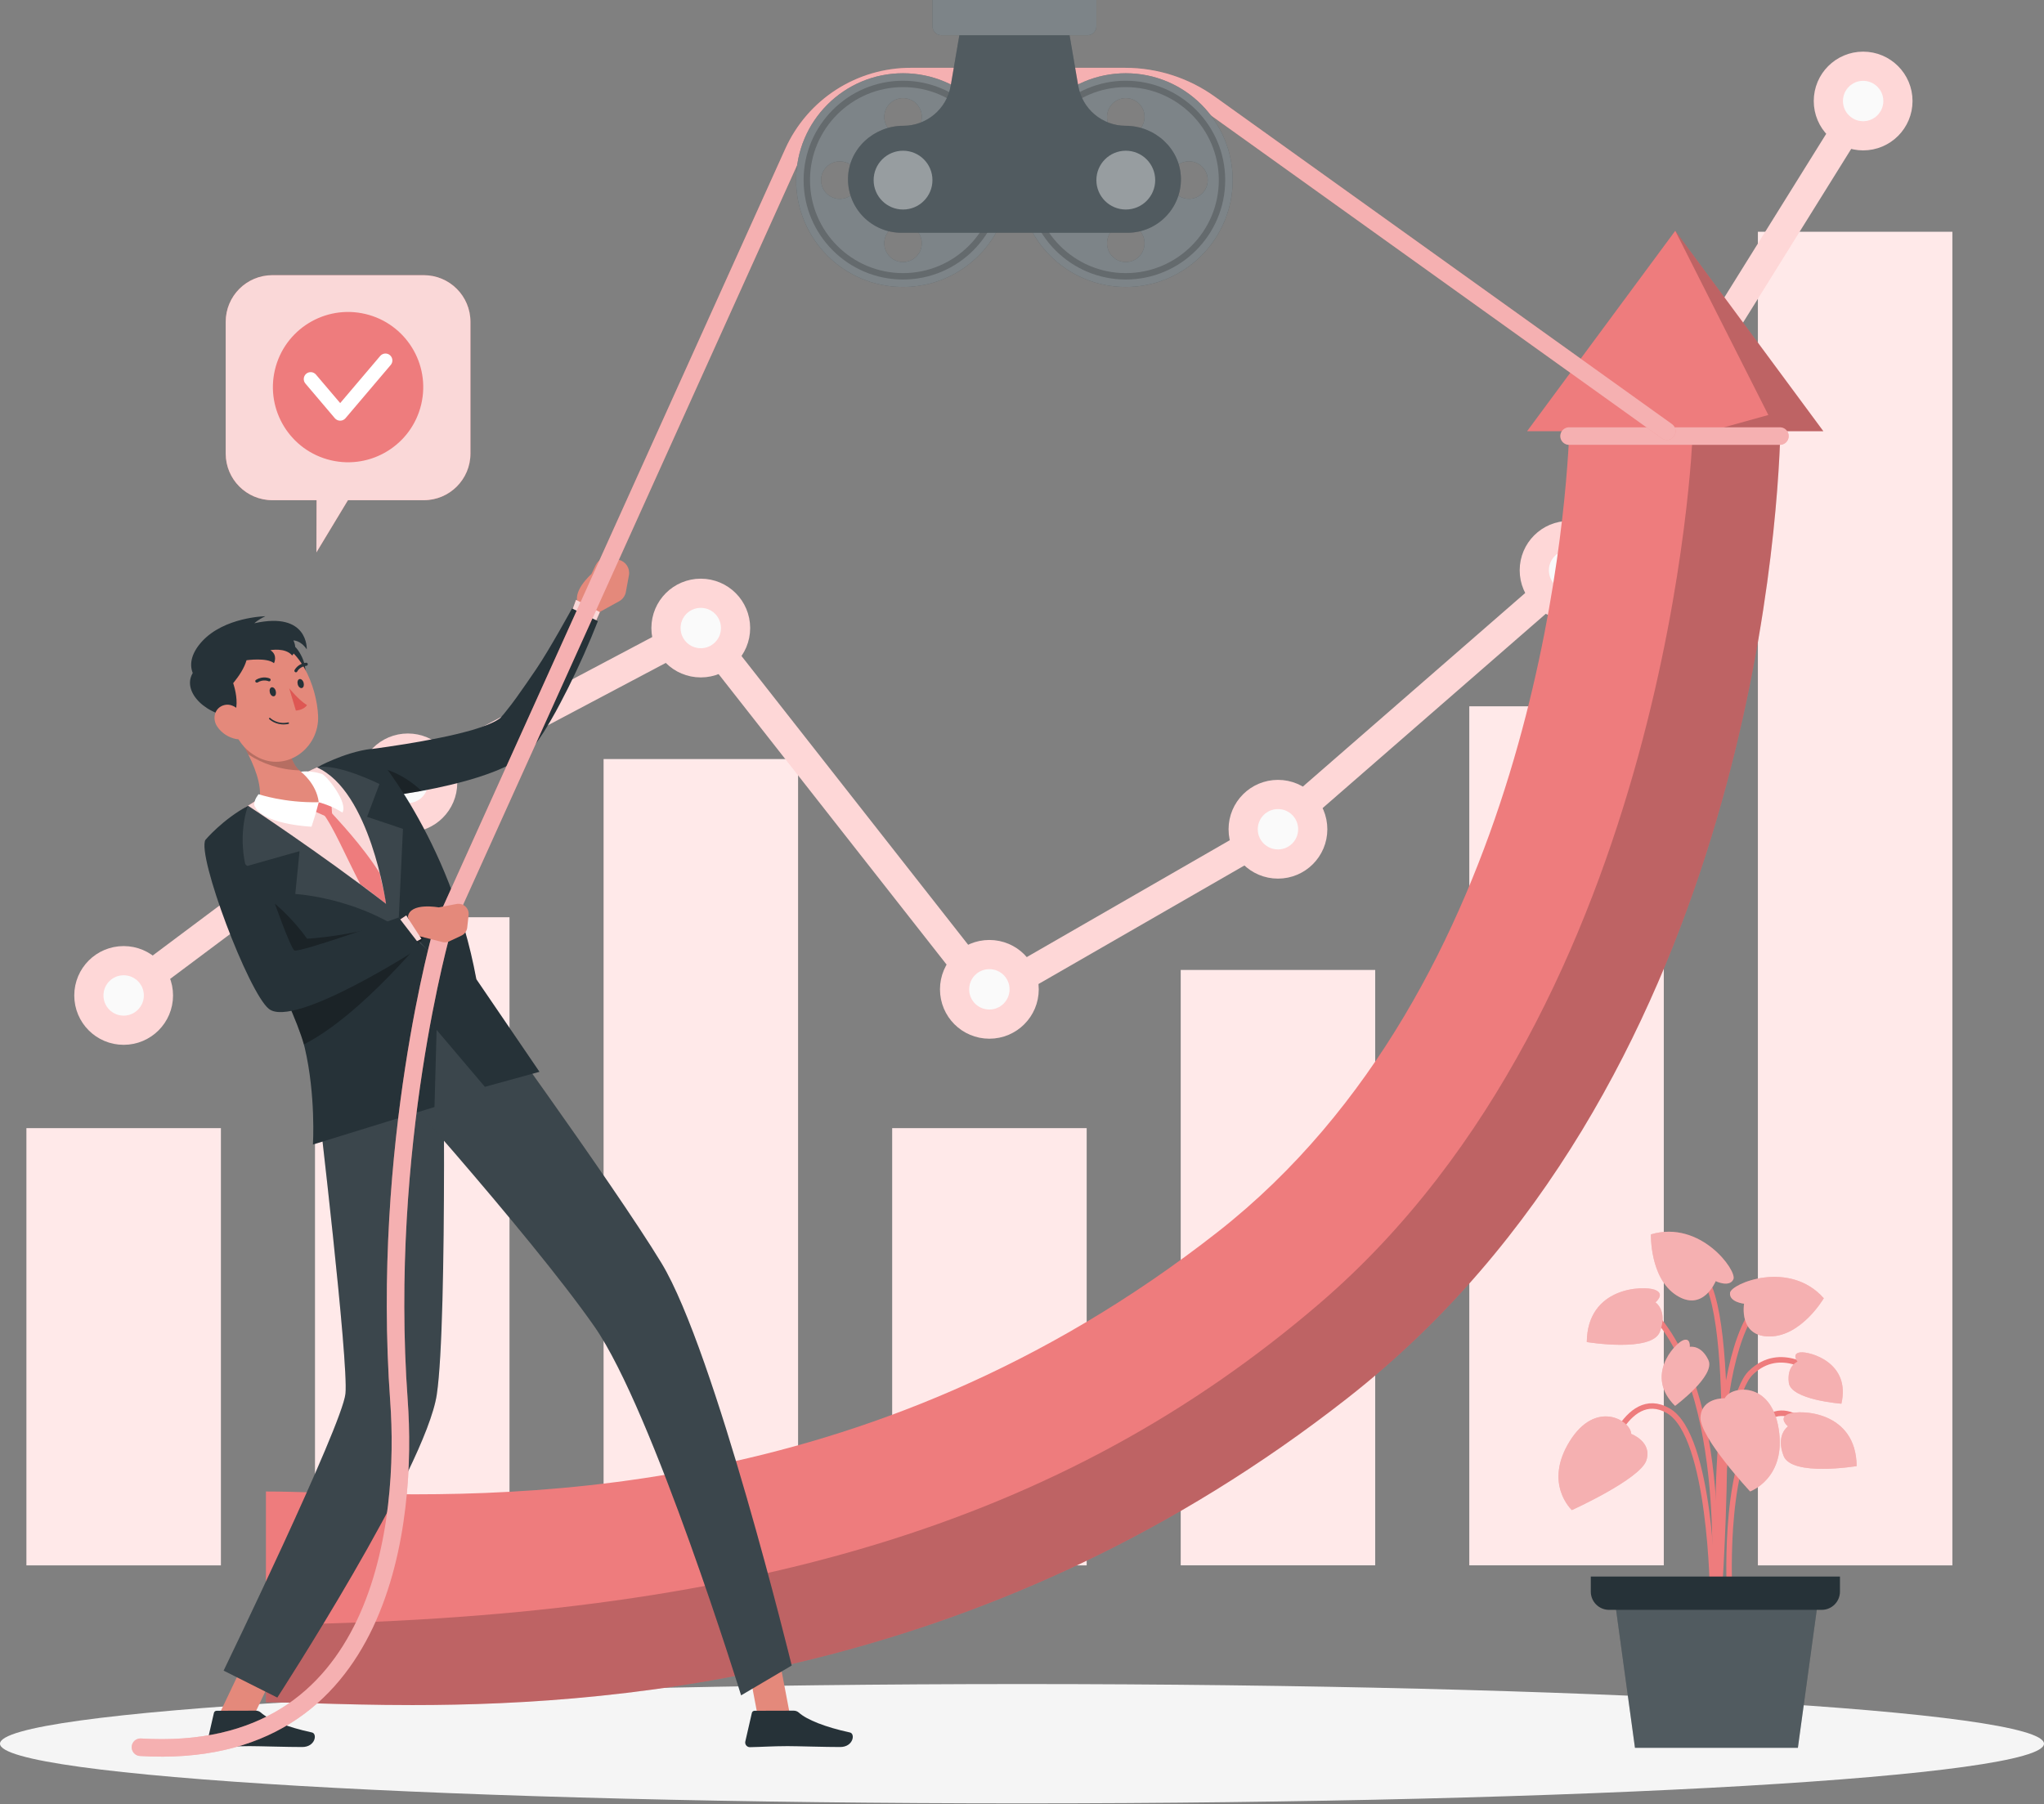 <svg width="350" height="309" viewBox="0 0 350 309" fill="none" xmlns="http://www.w3.org/2000/svg">
<rect x="0" y="0" width="350" height="309" fill="#808080" stroke="none"/>
<g clip-path="url(#clip0_391_9267)">
<path d="M37.827 193.223H4.521V268.11H37.827V193.223Z" fill="#FFE9E9"/>
<path d="M87.243 157.102H53.938V268.11H87.243V157.102Z" fill="#FFE9E9"/>
<path d="M136.658 130.007H103.354V268.11H136.658V130.007Z" fill="#FFE9E9"/>
<path d="M186.075 193.223H152.77V268.11H186.075V193.223Z" fill="#FFE9E9"/>
<path d="M235.481 166.128H202.176V268.101H235.481V166.128Z" fill="#FFE9E9"/>
<path d="M284.897 120.972H251.592V268.101H284.897V120.972Z" fill="#FFE9E9"/>
<path d="M334.313 39.695H301.008V268.11H334.313V39.695Z" fill="#FFE9E9"/>
<path d="M21.174 170.496L69.841 134.086L120.006 107.533L169.413 170.496L217.845 142.607L268.732 98.29L320.097 15.777" stroke="#FED7D7" stroke-width="5" stroke-miterlimit="10"/>
<path d="M27.131 170.496C27.131 173.782 24.468 176.453 21.174 176.453C17.879 176.453 15.217 173.791 15.217 170.496C15.217 167.202 17.879 164.539 21.174 164.539C24.468 164.539 27.131 167.202 27.131 170.496Z" fill="#FAFAFA" stroke="#FED7D7" stroke-width="5" stroke-miterlimit="10"/>
<path d="M69.84 140.043C73.13 140.043 75.797 137.376 75.797 134.086C75.797 130.796 73.13 128.129 69.84 128.129C66.55 128.129 63.883 130.796 63.883 134.086C63.883 137.376 66.55 140.043 69.84 140.043Z" fill="#FAFAFA" stroke="#FED7D7" stroke-width="5" stroke-miterlimit="10"/>
<path d="M125.953 107.569C125.953 110.854 123.29 113.526 119.996 113.526C116.702 113.526 114.039 110.863 114.039 107.569C114.039 104.274 116.702 101.612 119.996 101.612C123.29 101.612 125.953 104.274 125.953 107.569Z" fill="#FAFAFA" stroke="#FED7D7" stroke-width="5" stroke-miterlimit="10"/>
<path d="M175.369 169.449C175.369 172.735 172.706 175.406 169.412 175.406C166.118 175.406 163.455 172.744 163.455 169.449C163.455 166.155 166.118 163.492 169.412 163.492C172.706 163.492 175.369 166.155 175.369 169.449Z" fill="#FAFAFA" stroke="#FED7D7" stroke-width="5" stroke-miterlimit="10"/>
<path d="M218.828 147.986C222.118 147.986 224.785 145.319 224.785 142.029C224.785 138.739 222.118 136.072 218.828 136.072C215.538 136.072 212.871 138.739 212.871 142.029C212.871 145.319 215.538 147.986 218.828 147.986Z" fill="#FAFAFA" stroke="#FED7D7" stroke-width="5" stroke-miterlimit="10"/>
<path d="M268.678 103.634C271.968 103.634 274.635 100.967 274.635 97.677C274.635 94.387 271.968 91.72 268.678 91.72C265.388 91.72 262.721 94.387 262.721 97.677C262.721 100.967 265.388 103.634 268.678 103.634Z" fill="#FAFAFA" stroke="#FED7D7" stroke-width="5" stroke-miterlimit="10"/>
<path d="M319.031 23.259C322.321 23.259 324.988 20.592 324.988 17.302C324.988 14.012 322.321 11.345 319.031 11.345C315.741 11.345 313.074 14.012 313.074 17.302C313.074 20.592 315.741 23.259 319.031 23.259Z" fill="#FAFAFA" stroke="#FED7D7" stroke-width="5" stroke-miterlimit="10"/>
<path d="M175 308.87C271.65 308.87 350 304.295 350 298.653C350 293.01 271.65 288.436 175 288.436C78.35 288.436 0 293.01 0 298.653C0 304.295 78.35 308.87 175 308.87Z" fill="#F5F5F5"/>
<path d="M310.9 235.12C310.9 235.12 304.925 230.138 299.798 235.12C294.671 240.103 293.688 270.962 293.688 270.962" stroke="#EE7C7D" stroke-width="0.94" stroke-miterlimit="10"/>
<path d="M293.264 276.918C293.264 276.918 296.784 240.698 283.525 225.481" stroke="#EE7C7D" stroke-width="0.94" stroke-miterlimit="10"/>
<path d="M294.527 273.1C294.527 273.1 291.81 231.871 301.756 222.728" stroke="#EE7C7D" stroke-width="0.94" stroke-miterlimit="10"/>
<path d="M293.264 273.1C293.264 273.1 293.029 245.852 285.646 241.619C278.254 237.386 274.49 251.195 274.49 251.195" stroke="#EE7C7D" stroke-width="0.94" stroke-miterlimit="10"/>
<path d="M296.179 273.1C296.179 273.1 294.969 252.188 300.701 244.705C306.423 237.232 312.452 247.91 312.452 247.91" stroke="#EE7C7D" stroke-width="0.94" stroke-miterlimit="10"/>
<path d="M294.184 275.908C294.184 275.908 297.884 226.997 291.756 218.702" stroke="#EE7C7D" stroke-width="0.94" stroke-miterlimit="10"/>
<path d="M279.31 245.59C279.31 245.59 282.993 246.953 281.9 250.157C280.808 253.361 269.156 258.641 269.156 258.641C269.156 258.641 264.273 254.165 268.759 246.89C273.245 239.615 279.22 243.289 279.319 245.59H279.31Z" fill="#EE7C7D"/>
<path opacity="0.4" d="M279.31 245.59C279.31 245.59 282.993 246.953 281.9 250.157C280.808 253.361 269.156 258.641 269.156 258.641C269.156 258.641 264.273 254.165 268.759 246.89C273.245 239.615 279.22 243.289 279.319 245.59H279.31Z" fill="white"/>
<path d="M295.33 239.489C295.33 239.489 291.404 239.326 291.178 242.711C290.952 246.096 299.68 255.446 299.68 255.446C299.68 255.446 305.908 253.199 304.572 244.76C303.237 236.321 296.305 237.413 295.33 239.498V239.489Z" fill="#EE7C7D"/>
<path opacity="0.4" d="M295.33 239.489C295.33 239.489 291.404 239.326 291.178 242.711C290.952 246.096 299.68 255.446 299.68 255.446C299.68 255.446 305.908 253.199 304.572 244.76C303.237 236.321 296.305 237.413 295.33 239.498V239.489Z" fill="white"/>
<path d="M298.652 223.297C298.652 223.297 296.035 223.017 296.242 221.419C296.45 219.822 306.414 215.724 312.29 222.358C312.29 222.358 308.526 228.82 303.084 228.902C297.641 228.983 298.643 223.288 298.643 223.288L298.652 223.297Z" fill="#EE7C7D"/>
<path opacity="0.4" d="M298.652 223.297C298.652 223.297 296.035 223.017 296.242 221.419C296.45 219.822 306.414 215.724 312.29 222.358C312.29 222.358 308.526 228.82 303.084 228.902C297.641 228.983 298.643 223.288 298.643 223.288L298.652 223.297Z" fill="white"/>
<path d="M293.779 219.425C293.779 219.425 296.144 220.571 296.811 219.109C297.479 217.647 291.188 208.892 282.695 211.419C282.695 211.419 282.47 218.892 287.046 221.843C291.622 224.795 293.779 219.434 293.779 219.434V219.425Z" fill="#EE7C7D"/>
<path opacity="0.4" d="M293.779 219.425C293.779 219.425 296.144 220.571 296.811 219.109C297.479 217.647 291.188 208.892 282.695 211.419C282.695 211.419 282.47 218.892 287.046 221.843C291.622 224.795 293.779 219.434 293.779 219.434V219.425Z" fill="white"/>
<path d="M306.171 244.308C306.171 244.308 304.366 242.846 306.315 242.142C308.265 241.429 317.823 241.637 317.922 251.105C317.922 251.105 306.785 252.955 305.404 249.345C304.023 245.735 306.162 244.308 306.162 244.308H306.171Z" fill="#EE7C7D"/>
<path opacity="0.4" d="M306.171 244.308C306.171 244.308 304.366 242.846 306.315 242.142C308.265 241.429 317.823 241.637 317.922 251.105C317.922 251.105 306.785 252.955 305.404 249.345C304.023 245.735 306.162 244.308 306.162 244.308H306.171Z" fill="white"/>
<path d="M283.462 223.062C283.462 223.062 285.268 221.6 283.318 220.896C281.368 220.183 271.81 220.39 271.711 229.858C271.711 229.858 282.849 231.709 284.23 228.098C285.611 224.488 283.471 223.062 283.471 223.062H283.462Z" fill="#EE7C7D"/>
<path opacity="0.4" d="M283.462 223.062C283.462 223.062 285.268 221.6 283.318 220.896C281.368 220.183 271.81 220.39 271.711 229.858C271.711 229.858 282.849 231.709 284.23 228.098C285.611 224.488 283.471 223.062 283.471 223.062H283.462Z" fill="white"/>
<path d="M289.347 230.689C289.347 230.689 289.509 228.92 288.074 229.615C286.639 230.31 281.657 235.689 286.829 240.789C286.829 240.789 293.787 235.635 292.533 232.954C291.278 230.274 289.356 230.689 289.356 230.689H289.347Z" fill="#EE7C7D"/>
<path opacity="0.4" d="M289.347 230.689C289.347 230.689 289.509 228.92 288.074 229.615C286.639 230.31 281.657 235.689 286.829 240.789C286.829 240.789 293.787 235.635 292.533 232.954C291.278 230.274 289.356 230.689 289.356 230.689H289.347Z" fill="white"/>
<path d="M307.787 233.216C307.787 233.216 306.704 231.799 308.292 231.627C309.872 231.456 316.957 233.342 315.305 240.419C315.305 240.419 306.677 239.769 306.307 236.835C305.937 233.902 307.787 233.225 307.787 233.225V233.216Z" fill="#EE7C7D"/>
<path opacity="0.4" d="M307.787 233.216C307.787 233.216 306.704 231.799 308.292 231.627C309.872 231.456 316.957 233.342 315.305 240.419C315.305 240.419 306.677 239.769 306.307 236.835C305.937 233.902 307.787 233.225 307.787 233.225V233.216Z" fill="white"/>
<path d="M279.96 299.356H307.858L311.568 272.225H276.25L279.96 299.356Z" fill="#263238"/>
<path opacity="0.2" d="M279.96 299.356H307.858L311.568 272.225H276.25L279.96 299.356Z" fill="white"/>
<path d="M315.061 270.023V272.604C315.061 274.328 313.662 275.727 311.938 275.727H275.519C273.795 275.727 272.396 274.328 272.396 272.604V270.023H315.061Z" fill="#263238"/>
<path d="M312.219 73.858H304.863C304.366 91.656 298.508 186.3 230.797 239.408C170.623 286.594 107.668 292.037 70.627 292.037C64.137 292.037 58.451 291.874 53.703 291.73C50.472 291.64 47.674 291.558 45.535 291.558V255.455C48.207 255.455 51.248 255.546 54.769 255.645C85.059 256.529 148.086 258.389 208.522 210.995C262.072 168.998 268.056 89.662 268.724 73.858H261.485L286.856 39.533L312.219 73.858Z" fill="#EE7C7D"/>
<path opacity="0.2" d="M312.219 73.858H304.863C304.366 91.656 298.508 186.3 230.797 239.408C170.623 286.594 107.668 292.037 70.627 292.037C64.137 292.037 58.451 291.874 53.703 291.73C50.472 291.64 47.674 291.558 45.535 291.558V278.272C127.2 277.361 182.067 260.916 225.969 223.234C286.252 171.48 289.817 74.688 289.817 74.688L302.796 71.078L286.856 39.533L312.219 73.858Z" fill="black"/>
<path d="M268.678 74.688H304.781" stroke="#EE7C7D" stroke-width="3" stroke-linecap="round" stroke-linejoin="round"/>
<path opacity="0.4" d="M268.678 74.688H304.781" stroke="white" stroke-width="3" stroke-linecap="round" stroke-linejoin="round"/>
<path d="M72.567 47.132H46.636C42.223 47.132 38.648 50.706 38.648 55.12V77.684C38.648 82.098 42.223 85.672 46.636 85.672H54.209L54.182 94.608L59.579 85.672H72.567C76.981 85.672 80.555 82.098 80.555 77.684V55.12C80.555 50.706 76.981 47.132 72.567 47.132Z" fill="#EE7C7D"/>
<path opacity="0.7" d="M72.567 47.132H46.636C42.223 47.132 38.648 50.706 38.648 55.12V77.684C38.648 82.098 42.223 85.672 46.636 85.672H54.209L54.182 94.608L59.579 85.672H72.567C76.981 85.672 80.555 82.098 80.555 77.684V55.12C80.555 50.706 76.981 47.132 72.567 47.132Z" fill="white"/>
<path d="M72.127 69.26C73.76 62.341 69.475 55.409 62.557 53.776C55.639 52.144 48.707 56.428 47.074 63.346C45.441 70.265 49.725 77.197 56.644 78.83C63.562 80.462 70.494 76.178 72.127 69.26Z" fill="#EE7C7D"/>
<path d="M58.243 72.052C57.9 72.052 57.566 71.899 57.341 71.637L52.295 65.689C51.871 65.193 51.934 64.444 52.431 64.019C52.927 63.595 53.676 63.658 54.1 64.155L58.252 69.038L65.103 60.969C65.527 60.472 66.276 60.409 66.772 60.833C67.269 61.258 67.332 62.007 66.908 62.503L59.155 71.637C58.929 71.899 58.604 72.052 58.252 72.052H58.243Z" fill="white"/>
<path d="M102.017 96.765L101.277 98.308C101.277 98.308 97.648 101.512 99.156 103.624L102.098 105.141L106.015 102.984C106.62 102.65 107.044 102.063 107.17 101.386L107.694 98.534C107.911 97.352 107.18 96.205 106.015 95.898L104.679 95.546C103.614 95.267 102.495 95.781 102.017 96.774V96.765Z" fill="#E4897B"/>
<path d="M97.801 105.06L98.631 102.74L102.72 104.834L101.763 106.973L97.801 105.06Z" fill="#EE7C7D"/>
<path opacity="0.7" d="M97.801 105.06L98.631 102.74L102.72 104.834L101.763 106.973L97.801 105.06Z" fill="white"/>
<path d="M102.378 106.377C100.852 110.258 99.173 114.031 97.314 117.759C96.375 119.618 95.419 121.486 94.345 123.328C94.083 123.788 93.803 124.248 93.514 124.718C93.234 125.178 92.955 125.647 92.621 126.117L92.142 126.83L91.583 127.57L91.303 127.94C91.177 128.093 91.005 128.265 90.852 128.427C90.536 128.779 90.247 128.996 89.931 129.258C88.731 130.214 87.621 130.801 86.528 131.324C85.436 131.839 84.371 132.263 83.315 132.633C81.203 133.382 79.109 133.951 77.033 134.447C75.409 134.836 73.802 135.169 72.186 135.467C70.381 135.801 68.567 136.081 66.726 136.307C65.977 136.406 65.228 136.496 64.469 136.577L63.549 128.301C67.412 127.786 71.419 127.155 75.246 126.378C77.16 125.999 79.046 125.548 80.833 125.043C81.727 124.781 82.584 124.492 83.369 124.176C84.146 123.878 84.886 123.517 85.31 123.228C85.4 123.165 85.526 123.093 85.554 123.066C85.581 123.039 85.599 123.039 85.644 123.003L85.842 122.777L86.249 122.317L86.673 121.784C86.962 121.432 87.259 121.062 87.548 120.674C87.837 120.295 88.126 119.907 88.415 119.501C89.561 117.894 90.716 116.242 91.844 114.564C94.119 111.215 97.946 104.211 97.946 104.211L102.378 106.377Z" fill="#263238"/>
<path opacity="0.3" d="M72.186 135.467C70.381 135.801 68.567 136.081 66.726 136.307L65.525 131.622C65.525 131.622 68.874 132.326 72.186 135.467Z" fill="black"/>
<path d="M36.166 143.762C39.65 148.807 42.159 153.464 44.722 158.699C46.6 162.544 48.233 166.281 49.641 169.711C52.945 177.762 54.976 184.098 55.959 186.138C59.777 184.405 74.625 177.672 83.028 173.854C75.924 141.18 62.927 128.526 62.927 128.526C62.927 128.526 59.642 129.294 56.041 130.693C55.571 130.873 55.093 131.072 54.615 131.279C51.537 132.615 46.789 135.341 43.594 137.29C42.926 137.697 42.258 138.13 41.618 138.554C38.377 140.729 36.166 143.762 36.166 143.762Z" fill="#EE7C7D"/>
<path opacity="0.7" d="M36.166 143.762C39.65 148.807 42.159 153.464 44.722 158.699C46.6 162.544 48.233 166.281 49.641 169.711C52.945 177.762 54.976 184.098 55.959 186.138C59.777 184.405 74.625 177.672 83.028 173.854C75.924 141.18 62.927 128.526 62.927 128.526C62.927 128.526 59.642 129.294 56.041 130.693C55.571 130.873 55.093 131.072 54.615 131.279C51.537 132.615 46.789 135.341 43.594 137.29C42.926 137.697 42.258 138.13 41.618 138.554C38.377 140.729 36.166 143.762 36.166 143.762Z" fill="white"/>
<path d="M37.221 294.284L42.428 296.017L47.934 284.455L42.726 282.713L37.221 294.284Z" fill="#E4897B"/>
<path d="M130.142 295.981L135.377 294.311L132.985 281.729L127.75 283.399L130.142 295.981Z" fill="#E4897B"/>
<path d="M75.842 169.964C75.842 169.964 76.699 226.095 74.795 238.839C72.9 251.574 47.483 290.746 47.483 290.746L38.295 286.134C38.295 286.134 58.594 244.155 59.153 238.704C59.713 233.252 54.433 188.629 54.433 188.629L75.833 169.964H75.842Z" fill="#263238"/>
<path opacity="0.1" d="M54.433 188.62C54.433 188.62 54.632 190.299 54.947 193.051C55.372 196.752 56.012 202.393 56.662 208.494C58.025 221.149 59.46 235.725 59.153 238.695C58.594 244.146 38.295 286.125 38.295 286.125L47.483 290.728C47.483 290.728 72.891 251.556 74.786 238.821C76.69 226.077 75.833 169.955 75.833 169.955L54.433 188.611V188.62Z" fill="white"/>
<path d="M79.353 167.491C79.353 167.491 104.914 202.574 113.272 216.347C122.424 231.429 135.565 285.259 135.565 285.259L126.901 290.367C126.901 290.367 111.819 241.601 101.8 227.223C90.59 211.139 62.502 180.036 62.502 180.036L79.362 167.5L79.353 167.491Z" fill="#263238"/>
<g opacity="0.1">
<path d="M79.353 167.491C79.353 167.491 104.914 202.574 113.272 216.347C122.424 231.429 135.565 285.259 135.565 285.259L126.901 290.367C126.901 290.367 111.819 241.601 101.8 227.223C90.59 211.139 62.502 180.036 62.502 180.036L79.362 167.5L79.353 167.491Z" fill="white"/>
</g>
<path d="M135.908 292.993L129.211 293.011C128.985 293.011 128.787 293.165 128.741 293.391L127.622 298.273C127.505 298.779 127.902 299.257 128.417 299.248C130.574 299.203 132.144 299.077 134.852 299.068C136.522 299.068 141.549 299.23 143.86 299.221C146.116 299.221 146.486 296.938 145.538 296.73C141.314 295.818 138.137 294.546 136.792 293.327C136.549 293.111 136.233 292.993 135.908 292.993Z" fill="#263238"/>
<path d="M56.266 138.671C57.81 140.395 61.961 144.692 65.039 149.574C65.193 150.811 66.05 153.501 66.095 154.791C65.003 153.988 62.891 152.255 61.718 151.488C59.172 146.596 57.015 141.442 55.201 139.177L56.257 138.662L56.266 138.671Z" fill="#EE7C7D"/>
<path d="M56.916 140.314L56.735 137.381L54.578 137.399L53.576 138.834L56.916 140.314Z" fill="#EE7C7D"/>
<path d="M54.496 137.435C50.408 139.366 46.906 138.96 44.171 137.859C45.109 135.603 44.035 132.245 42.519 129.221C41.626 127.416 40.57 125.719 39.703 124.465L49.316 127.335C49.631 129.212 50.128 130.963 51.274 131.947C52.059 132.642 53.169 132.967 54.731 132.696C55.968 133.608 57.628 135.955 54.496 137.435Z" fill="#E4897B"/>
<path d="M54.578 137.399C54.578 137.399 54.064 139.457 53.342 141.596C50.779 141.442 44.596 140.711 43.54 137.904C43.45 136.984 44.28 136.027 44.28 136.027C44.28 136.027 48.667 137.534 54.578 137.399Z" fill="white"/>
<path d="M54.578 137.399C54.578 137.399 56.798 137.976 58.631 139.168C59.642 137.444 55.932 132.85 55.12 132.552C52.944 131.884 51.527 132.182 51.527 132.182C51.527 132.182 54.199 134.204 54.578 137.399Z" fill="white"/>
<path opacity="0.2" d="M51.274 131.947C47.907 131.839 44.929 130.801 42.519 129.221C41.626 127.416 40.57 125.719 39.703 124.465L49.316 127.335C49.631 129.212 50.128 130.963 51.274 131.947Z" fill="black"/>
<path d="M92.378 183.574L83.027 186.147L74.76 176.39L74.398 189.604L53.585 196.03C53.585 196.03 54.1 187.663 52.186 179.468C52.141 179.278 52.096 179.089 52.033 178.881C51.004 175.108 47.782 168.176 44.424 161.47C39.92 152.454 35.182 143.843 35.182 143.843C35.182 143.843 38.079 140.386 42.474 138.003C42.474 138.003 54.569 145.937 66.104 154.8C66.104 154.8 63.387 135.467 54.271 131.433C54.271 131.433 58.955 128.824 63.568 128.265C63.568 128.265 77.097 143.338 81.565 167.707L92.378 183.574Z" fill="#263238"/>
<path opacity="0.1" d="M51.293 145.784L50.562 153.122C50.562 153.122 63.721 153.772 73.261 162.779L68.288 157.138L69.001 141.966L62.855 139.899L64.976 134.285C64.976 134.285 57.719 130.657 54.28 131.433C63.387 135.467 66.113 154.791 66.113 154.791C54.578 145.937 42.475 137.995 42.475 137.995C42.475 137.995 40.697 142.408 42.069 148.392L51.293 145.784Z" fill="white"/>
<path d="M50.768 111.026C52.194 112.704 53.539 116.811 50.29 116.667C47.041 116.513 48.322 108.146 50.768 111.026Z" fill="#263238"/>
<path d="M37.943 119.519C39.748 124.609 40.542 127.687 43.918 129.573C49 132.407 54.713 128.138 54.469 122.597C54.253 117.605 51.337 110.114 45.678 109.554C40.1 109.004 36.138 114.428 37.943 119.519Z" fill="#E4897B"/>
<path d="M40.281 115.349L37.934 109.798C37.934 109.798 31.842 111.856 33.376 114.771C30.786 117.777 34.486 122.218 39.938 122.858C41.535 119.916 39.297 115.385 39.297 115.385C39.604 115.385 39.938 115.385 40.281 115.358V115.349Z" fill="#263238"/>
<path d="M37.176 124.411C37.97 125.629 39.261 126.36 40.434 126.577C42.203 126.902 42.935 125.277 42.321 123.68C41.77 122.244 40.182 120.349 38.467 120.746C36.779 121.134 36.264 123.021 37.176 124.411Z" fill="#E4897B"/>
<path d="M46.211 118.634C46.328 119.058 46.654 119.329 46.933 119.248C47.213 119.167 47.33 118.761 47.213 118.336C47.096 117.912 46.771 117.641 46.491 117.723C46.211 117.804 46.094 118.21 46.211 118.634Z" fill="#263238"/>
<path d="M50.985 117.226C51.102 117.65 51.427 117.921 51.707 117.84C51.986 117.759 52.104 117.353 51.986 116.928C51.869 116.504 51.544 116.233 51.264 116.315C50.985 116.396 50.867 116.802 50.985 117.226Z" fill="#263238"/>
<path d="M49.523 117.885C49.523 117.885 51.175 119.943 52.565 120.764C52.014 121.64 50.661 121.703 50.661 121.703L49.523 117.894V117.885Z" fill="#DE5753"/>
<path d="M48.82 124.068C49 124.059 49.19 124.032 49.389 123.987C49.461 123.969 49.506 123.905 49.488 123.833C49.47 123.761 49.407 123.716 49.334 123.734C47.439 124.131 46.293 122.994 46.284 122.985C46.23 122.931 46.148 122.931 46.103 122.985C46.049 123.039 46.049 123.12 46.103 123.165C46.148 123.21 47.141 124.185 48.82 124.068Z" fill="#263238"/>
<path d="M43.854 116.883C43.935 116.928 44.035 116.928 44.116 116.883C45.1 116.278 45.966 116.676 45.975 116.676C46.102 116.739 46.255 116.676 46.318 116.549C46.381 116.423 46.318 116.269 46.192 116.206C46.147 116.188 45.063 115.692 43.836 116.441C43.71 116.513 43.674 116.676 43.746 116.793C43.773 116.829 43.8 116.865 43.845 116.883H43.854Z" fill="#263238"/>
<path d="M52.673 113.878C52.673 113.878 52.709 113.787 52.7 113.733C52.682 113.589 52.556 113.489 52.411 113.507C50.994 113.661 50.462 114.726 50.435 114.771C50.371 114.897 50.426 115.051 50.552 115.123C50.678 115.186 50.832 115.141 50.895 115.015C50.913 114.97 51.337 114.157 52.474 114.031C52.565 114.022 52.637 113.968 52.673 113.896V113.878Z" fill="#263238"/>
<path d="M38.529 118.517C38.529 118.517 41.453 115.782 42.212 113.083C42.212 113.083 45.723 112.578 46.914 113.589C46.914 113.589 47.627 112.208 46.3 111.359C46.3 111.359 48.873 110.863 50.028 112.271C50.028 112.271 51.039 111.368 50.245 109.69C50.245 109.69 51.463 109.645 52.528 111.215C52.528 111.215 52.844 104.671 43.556 106.747C43.556 106.747 44.116 106.17 45.434 105.547C45.434 105.547 38.385 105.664 34.549 109.906C30.713 114.148 33.384 118.048 38.538 118.508L38.529 118.517Z" fill="#263238"/>
<path d="M43.793 292.993L37.096 293.011C36.87 293.011 36.671 293.165 36.626 293.391L35.507 298.273C35.39 298.779 35.787 299.257 36.301 299.248C38.458 299.203 40.029 299.077 42.737 299.068C44.406 299.068 49.434 299.23 51.744 299.221C54.001 299.221 54.371 296.938 53.423 296.73C49.199 295.818 46.022 294.546 44.677 293.327C44.434 293.111 44.118 292.993 43.793 292.993Z" fill="#263238"/>
<path d="M285.42 73.849L207.131 17.763C202.916 14.739 197.852 13.114 192.663 13.114H155.928C151.704 13.114 147.561 14.333 144.005 16.616C140.422 18.918 137.587 22.212 135.836 26.093L75.761 159.151C75.761 159.151 65.156 196.111 68.315 239.922C69.759 259.914 66.185 301.821 24.053 299.257" stroke="#EE7C7D" stroke-width="3" stroke-linecap="round" stroke-linejoin="round"/>
<path opacity="0.4" d="M285.42 73.849L207.131 17.763C202.916 14.739 197.852 13.114 192.663 13.114H155.928C151.704 13.114 147.561 14.333 144.005 16.616C140.422 18.918 137.587 22.212 135.836 26.093L75.761 159.151C75.761 159.151 65.156 196.111 68.315 239.922C69.759 259.914 66.185 301.821 24.053 299.257" stroke="white" stroke-width="3" stroke-linecap="round" stroke-linejoin="round"/>
<path opacity="0.3" d="M73.794 159.151C73.794 159.151 62.196 173.727 52.032 178.881C51.004 175.108 47.781 168.176 44.424 161.47C45.787 157.652 47.095 154.8 47.095 154.8C47.095 154.8 50.164 157.328 52.574 160.775C52.574 160.775 61.004 160.423 71.618 156.795L73.794 159.151Z" fill="black"/>
<path d="M75.131 155.414C75.131 155.414 70.212 154.485 69.842 157.03L70.925 160.126L75.745 161.344C76.133 161.444 76.548 161.407 76.909 161.236L79.021 160.243C79.572 159.981 79.942 159.458 80.005 158.862L80.239 156.723C80.366 155.559 79.328 154.611 78.182 154.828L75.122 155.414H75.131Z" fill="#E4897B"/>
<path d="M70.77 161.507L72.151 160.794L69.561 156.795L68.18 157.725L70.77 161.507Z" fill="#EE7C7D"/>
<path opacity="0.7" d="M70.77 161.507L72.151 160.794L69.561 156.795L68.18 157.725L70.77 161.507Z" fill="white"/>
<path d="M35.173 143.843C33.693 146.542 42.529 169.964 46.031 172.789C50.373 176.291 72.134 162.147 72.134 162.147L68.28 157.138C68.28 157.138 51.113 163.294 50.4 162.779C49.687 162.265 46.699 153.744 46.699 153.744C46.699 153.744 43.694 149.123 40.508 146.732C37.322 144.34 35.164 143.843 35.164 143.843H35.173Z" fill="#263238"/>
<path d="M154.628 12.546C144.52 12.546 136.324 20.741 136.324 30.85C136.324 40.959 144.52 49.154 154.628 49.154C164.737 49.154 172.933 40.959 172.933 30.85C172.933 20.741 164.737 12.546 154.628 12.546ZM143.807 34.063C142.028 34.063 140.593 32.628 140.593 30.85C140.593 29.072 142.028 27.637 143.807 27.637C145.585 27.637 147.02 29.072 147.02 30.85C147.02 32.628 145.585 34.063 143.807 34.063ZM154.628 44.885C152.85 44.885 151.415 43.45 151.415 41.672C151.415 39.894 152.85 38.459 154.628 38.459C156.406 38.459 157.842 39.894 157.842 41.672C157.842 43.45 156.406 44.885 154.628 44.885ZM154.628 23.232C152.85 23.232 151.415 21.797 151.415 20.019C151.415 18.241 152.85 16.806 154.628 16.806C156.406 16.806 157.842 18.241 157.842 20.019C157.842 21.797 156.406 23.232 154.628 23.232ZM165.45 34.054C163.672 34.054 162.237 32.619 162.237 30.841C162.237 29.063 163.672 27.628 165.45 27.628C167.228 27.628 168.663 29.063 168.663 30.841C168.663 32.619 167.228 34.054 165.45 34.054Z" fill="#263238"/>
<path opacity="0.4" d="M154.628 12.546C144.52 12.546 136.324 20.741 136.324 30.85C136.324 40.959 144.52 49.154 154.628 49.154C164.737 49.154 172.933 40.959 172.933 30.85C172.933 20.741 164.737 12.546 154.628 12.546ZM143.807 34.063C142.028 34.063 140.593 32.628 140.593 30.85C140.593 29.072 142.028 27.637 143.807 27.637C145.585 27.637 147.02 29.072 147.02 30.85C147.02 32.628 145.585 34.063 143.807 34.063ZM154.628 44.885C152.85 44.885 151.415 43.45 151.415 41.672C151.415 39.894 152.85 38.459 154.628 38.459C156.406 38.459 157.842 39.894 157.842 41.672C157.842 43.45 156.406 44.885 154.628 44.885ZM154.628 23.232C152.85 23.232 151.415 21.797 151.415 20.019C151.415 18.241 152.85 16.806 154.628 16.806C156.406 16.806 157.842 18.241 157.842 20.019C157.842 21.797 156.406 23.232 154.628 23.232ZM165.45 34.054C163.672 34.054 162.237 32.619 162.237 30.841C162.237 29.063 163.672 27.628 165.45 27.628C167.228 27.628 168.663 29.063 168.663 30.841C168.663 32.619 167.228 34.054 165.45 34.054Z" fill="white"/>
<path opacity="0.2" d="M154.629 36.906C157.973 36.906 160.685 34.194 160.685 30.85C160.685 27.505 157.973 24.794 154.629 24.794C151.284 24.794 148.572 27.505 148.572 30.85C148.572 34.194 151.284 36.906 154.629 36.906Z" fill="black"/>
<g opacity="0.2">
<path d="M154.628 47.873C145.241 47.873 137.605 40.237 137.605 30.85C137.605 21.463 145.241 13.827 154.628 13.827C164.015 13.827 171.651 21.463 171.651 30.85C171.651 40.237 164.015 47.873 154.628 47.873ZM154.628 14.919C145.846 14.919 138.698 22.068 138.698 30.85C138.698 39.632 145.846 46.78 154.628 46.78C163.41 46.78 170.558 39.632 170.558 30.85C170.558 22.068 163.41 14.919 154.628 14.919Z" fill="black"/>
</g>
<path d="M154.628 35.886C157.41 35.886 159.665 33.631 159.665 30.85C159.665 28.068 157.41 25.814 154.628 25.814C151.847 25.814 149.592 28.068 149.592 30.85C149.592 33.631 151.847 35.886 154.628 35.886Z" fill="#263238"/>
<path d="M192.771 12.546C182.662 12.546 174.467 20.741 174.467 30.85C174.467 40.959 182.662 49.154 192.771 49.154C202.88 49.154 211.075 40.959 211.075 30.85C211.075 20.741 202.88 12.546 192.771 12.546ZM181.949 34.063C180.171 34.063 178.736 32.628 178.736 30.85C178.736 29.072 180.171 27.637 181.949 27.637C183.727 27.637 185.162 29.072 185.162 30.85C185.162 32.628 183.727 34.063 181.949 34.063ZM192.771 44.885C190.993 44.885 189.558 43.45 189.558 41.672C189.558 39.894 190.993 38.459 192.771 38.459C194.549 38.459 195.984 39.894 195.984 41.672C195.984 43.45 194.549 44.885 192.771 44.885ZM192.771 23.232C190.993 23.232 189.558 21.797 189.558 20.019C189.558 18.241 190.993 16.806 192.771 16.806C194.549 16.806 195.984 18.241 195.984 20.019C195.984 21.797 194.549 23.232 192.771 23.232ZM203.593 34.054C201.815 34.054 200.38 32.619 200.38 30.841C200.38 29.063 201.815 27.628 203.593 27.628C205.371 27.628 206.806 29.063 206.806 30.841C206.806 32.619 205.371 34.054 203.593 34.054Z" fill="#263238"/>
<path opacity="0.4" d="M192.771 12.546C182.662 12.546 174.467 20.741 174.467 30.85C174.467 40.959 182.662 49.154 192.771 49.154C202.88 49.154 211.075 40.959 211.075 30.85C211.075 20.741 202.88 12.546 192.771 12.546ZM181.949 34.063C180.171 34.063 178.736 32.628 178.736 30.85C178.736 29.072 180.171 27.637 181.949 27.637C183.727 27.637 185.162 29.072 185.162 30.85C185.162 32.628 183.727 34.063 181.949 34.063ZM192.771 44.885C190.993 44.885 189.558 43.45 189.558 41.672C189.558 39.894 190.993 38.459 192.771 38.459C194.549 38.459 195.984 39.894 195.984 41.672C195.984 43.45 194.549 44.885 192.771 44.885ZM192.771 23.232C190.993 23.232 189.558 21.797 189.558 20.019C189.558 18.241 190.993 16.806 192.771 16.806C194.549 16.806 195.984 18.241 195.984 20.019C195.984 21.797 194.549 23.232 192.771 23.232ZM203.593 34.054C201.815 34.054 200.38 32.619 200.38 30.841C200.38 29.063 201.815 27.628 203.593 27.628C205.371 27.628 206.806 29.063 206.806 30.841C206.806 32.619 205.371 34.054 203.593 34.054Z" fill="white"/>
<path opacity="0.2" d="M198.827 30.85C198.827 34.189 196.12 36.906 192.771 36.906C189.423 36.906 186.715 34.198 186.715 30.85C186.715 27.501 189.423 24.794 192.771 24.794C196.12 24.794 198.827 27.501 198.827 30.85Z" fill="black"/>
<g opacity="0.2">
<path d="M192.771 47.873C183.384 47.873 175.748 40.237 175.748 30.85C175.748 21.463 183.384 13.827 192.771 13.827C202.157 13.827 209.793 21.463 209.793 30.85C209.793 40.237 202.157 47.873 192.771 47.873ZM192.771 14.919C183.989 14.919 176.84 22.068 176.84 30.85C176.84 39.632 183.989 46.78 192.771 46.78C201.553 46.78 208.701 39.632 208.701 30.85C208.701 22.068 201.553 14.919 192.771 14.919Z" fill="black"/>
</g>
<path d="M192.771 35.886C195.552 35.886 197.807 33.631 197.807 30.85C197.807 28.068 195.552 25.814 192.771 25.814C189.989 25.814 187.734 28.068 187.734 30.85C187.734 33.631 189.989 35.886 192.771 35.886Z" fill="#263238"/>
<path d="M192.745 21.544C188.738 21.544 185.308 18.656 184.631 14.703L182.338 1.309H165.081L162.789 14.703C162.112 18.656 158.682 21.544 154.675 21.544C149.629 21.544 145.297 25.489 145.207 30.534C145.116 35.67 149.25 39.867 154.368 39.867H193.052C198.17 39.867 202.312 35.67 202.213 30.534C202.123 25.489 197.79 21.544 192.745 21.544Z" fill="#263238"/>
<path opacity="0.2" d="M192.745 21.544C188.738 21.544 185.308 18.656 184.631 14.703L182.338 1.309H165.081L162.789 14.703C162.112 18.656 158.682 21.544 154.675 21.544C149.629 21.544 145.297 25.489 145.207 30.534C145.116 35.67 149.25 39.867 154.368 39.867H193.052C198.17 39.867 202.312 35.67 202.213 30.534C202.123 25.489 197.79 21.544 192.745 21.544Z" fill="white"/>
<path opacity="0.4" d="M154.63 35.886C157.412 35.886 159.666 33.632 159.666 30.85C159.666 28.069 157.412 25.814 154.63 25.814C151.849 25.814 149.594 28.069 149.594 30.85C149.594 33.632 151.849 35.886 154.63 35.886Z" fill="white"/>
<path opacity="0.4" d="M192.773 35.886C195.554 35.886 197.809 33.632 197.809 30.85C197.809 28.069 195.554 25.814 192.773 25.814C189.991 25.814 187.736 28.069 187.736 30.85C187.736 33.632 189.991 35.886 192.773 35.886Z" fill="white"/>
<path d="M159.666 0H187.745V4.495C187.745 5.352 187.05 6.038 186.202 6.038H161.218C160.361 6.038 159.675 5.343 159.675 4.495V0H159.666Z" fill="#263238"/>
<path opacity="0.4" d="M159.666 0H187.745V4.495C187.745 5.352 187.05 6.038 186.202 6.038H161.218C160.361 6.038 159.675 5.343 159.675 4.495V0H159.666Z" fill="white"/>
</g>
<defs>
<clipPath id="clip0_391_9267">
<rect width="350" height="308.87" fill="white"/>
</clipPath>
</defs>
</svg>
